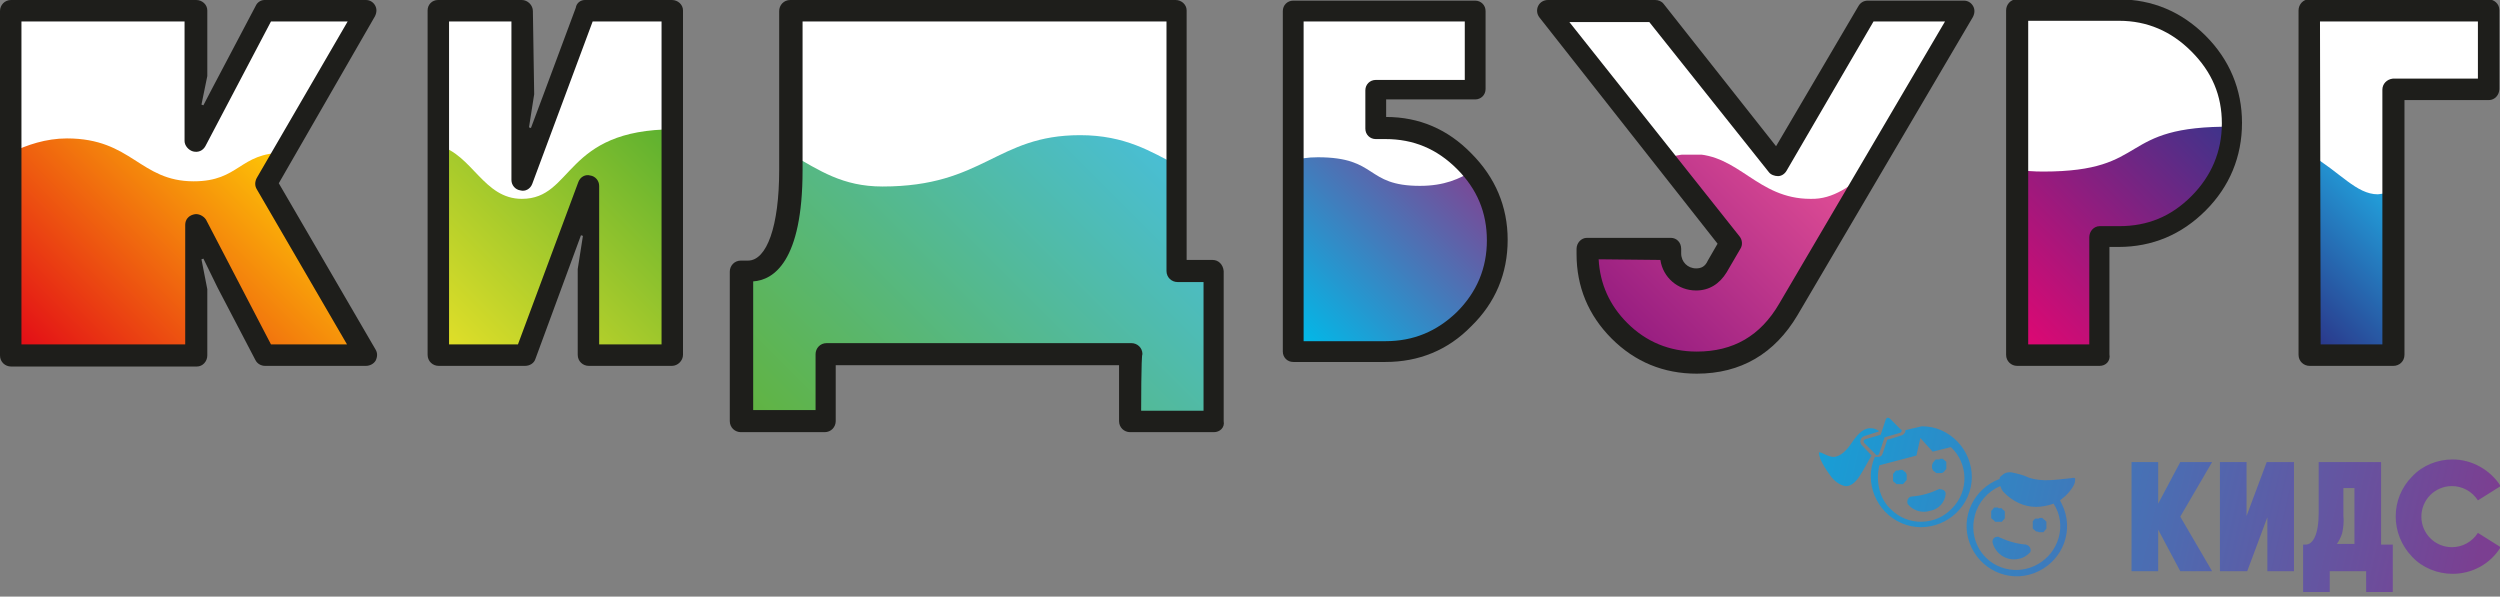 <?xml version="1.0" encoding="utf-8"?>
<!-- Generator: Adobe Illustrator 24.1.2, SVG Export Plug-In . SVG Version: 6.00 Build 0)  -->
<svg version="1.1" id="_Слой_1" xmlns="http://www.w3.org/2000/svg" xmlns:xlink="http://www.w3.org/1999/xlink" x="0px"
	 y="0px" viewBox="0 0 384.7 91.8" style="enable-background:new 0 0 384.7 91.8;" xml:space="preserve">
<rect x="0" y="0" width="384.7" height="91.8" fill="#808080" stroke="none"/>
<style type="text/css">
	.st0{fill:#FFFFFF;}
	.st1{clip-path:url(#SVGID_2_);}
	.st2{fill:url(#SVGID_3_);}
	.st3{clip-path:url(#SVGID_6_);}
	.st4{fill:url(#SVGID_7_);}
	.st5{clip-path:url(#SVGID_9_);}
	.st6{fill:url(#SVGID_10_);}
	.st7{clip-path:url(#SVGID_12_);}
	.st8{fill:url(#SVGID_13_);}
	.st9{fill:#1E1E1B;}
	.st10{clip-path:url(#SVGID_15_);}
	.st11{fill:url(#SVGID_16_);}
	.st12{clip-path:url(#SVGID_18_);}
	.st13{fill:url(#SVGID_19_);}
	.st14{clip-path:url(#SVGID_21_);}
	.st15{fill:url(#SVGID_22_);}
	.st16{clip-path:url(#SVGID_23_);}
	.st17{fill:url(#SVGID_24_);}
</style>
<path class="st0" d="M299.3,1.9h-11c-0.5,0-1,0.3-1.2,0.7l-13.4,22.9c0,0.1-0.1,0.1-0.2,0.1l0,0c-0.1,0-0.2,0-0.2-0.1L254.9,2.5
	c-0.3-0.3-0.7-0.5-1.1-0.5h-12.3c-0.5,0-1,0.3-1.3,0.8s-0.2,1.1,0.2,1.5l26.2,33c0.1,0.1,0.1,0.2,0,0.3l-2.1,3.6
	c-0.8,1.4-2,2.1-3.5,2.1c-2.1,0-3.8-1.4-4.1-3.5c-0.1-0.7-0.7-1.2-1.4-1.2H246c-0.4,0-0.8,0.2-1,0.4c-0.3,0.3-0.4,0.7-0.4,1
	c0.2,4.1,1.8,7.8,4.8,10.7c3.2,3.2,7.2,4.8,11.7,4.8c6.2,0,10.7-2.7,13.9-8.1l25.5-43.4c0.3-0.4,0.3-1,0-1.4
	C300.3,2.2,299.8,2,299.3,1.9"/>
<path class="st0" d="M326.2,1.9h-14c-0.4,0-0.7,0.2-1,0.4c-0.3,0.3-0.4,0.6-0.4,1V53c0,0.8,0.6,1.4,1.4,1.4h9.4c0.4,0,0.7-0.2,1-0.4
	c0.3-0.3,0.4-0.6,0.4-1V36.5c0-0.1,0.1-0.3,0.2-0.3h3c4.8,0,8.7-1.6,12.1-5c3.4-3.4,5.1-7.5,5.1-12.2c0-4.7-1.7-8.7-5.1-12.1
	C334.8,3.6,330.9,1.9,326.2,1.9"/>
<path class="st0" d="M382.8,3.3c0-0.8-0.6-1.4-1.4-1.4h-24.3c-0.8,0-1.4,0.6-1.4,1.4V53c0,0.4,0.2,0.7,0.4,1c0.3,0.3,0.6,0.4,1,0.4
	h9.5c0.8,0,1.4-0.6,1.4-1.4V13.8c0-0.1,0.1-0.3,0.2-0.3h13.1c0.4,0,0.7-0.1,1-0.4c0.3-0.3,0.4-0.6,0.4-1V3.3z"/>
<path class="st0" d="M213.2,19.9h-1.5c-0.1,0-0.2-0.1-0.2-0.2v-5.9c0-0.1,0-0.1,0.1-0.2c0,0,0.1-0.1,0.2-0.1h13.7
	c0.4,0,0.7-0.1,1-0.4c0.3-0.3,0.4-0.6,0.4-1V3.4c0-0.8-0.6-1.4-1.4-1.4h-24.8c-0.4,0-0.7,0.1-1,0.4c-0.3,0.3-0.4,0.6-0.4,1v49.1
	c0,0.8,0.6,1.4,1.4,1.4h12.6c4.7,0,8.6-1.6,12-5s5-7.4,5-12c0-4.7-1.6-8.6-5-12S217.9,19.9,213.2,19.9"/>
<path class="st0" d="M40.8,28.4c0-0.1,0-0.2,0-0.3L54.7,4c0.3-0.4,0.3-1,0-1.4S54,1.9,53.5,1.9H41.7c-0.5,0-1,0.3-1.3,0.8L30.4,21.8
	c0,0.1-0.1,0.1-0.2,0.1c0,0,0,0-0.1,0c-0.1,0-0.2-0.1-0.2-0.2V3.3c0-0.8-0.6-1.4-1.4-1.4H3.3c-0.4,0-0.7,0.1-1,0.4
	C2,2.6,1.9,3,1.9,3.3V53c0,0.4,0.2,0.7,0.4,1c0.3,0.3,0.6,0.4,1,0.4h25.2c0.8,0,1.4-0.6,1.4-1.4V34.6c0-0.1,0.1-0.2,0.2-0.2
	c0,0,0,0,0.1,0c0.1,0,0.2,0,0.2,0.1l10.1,19.2c0.2,0.5,0.7,0.8,1.3,0.8h11.7c0.5,0,1-0.3,1.2-0.7s0.3-1,0-1.4L40.8,28.4L40.8,28.4z"
	/>
<path class="st0" d="M186.1,42.4c-0.3-0.3-0.6-0.4-1-0.4h-4c-0.1,0-0.3-0.1-0.3-0.3V3.3c0-0.8-0.6-1.4-1.4-1.4h-56
	c-0.4,0-0.7,0.2-1,0.4c-0.3,0.3-0.4,0.6-0.4,1v22.9c0,9.8-2.2,15.4-6.3,15.7c-0.7,0.1-1.3,0.7-1.3,1.4v19.8c0,0.4,0.2,0.7,0.4,1
	c0.3,0.3,0.6,0.4,1,0.4h9.6c0.8,0,1.4-0.6,1.4-1.4v-8.6c0-0.1,0-0.1,0.1-0.2s0.1-0.1,0.2-0.1h46.9c0.1,0,0.3,0.1,0.3,0.2v8.6
	c0,0.8,0.6,1.4,1.4,1.4h9.6c0.4,0,0.7-0.2,1-0.4c0.3-0.3,0.4-0.6,0.4-1V43.4C186.5,43,186.4,42.7,186.1,42.4"/>
<path class="st0" d="M101.7,1.9H91.1c-0.6,0-1.1,0.4-1.3,0.9l-9.3,25c0,0.1-0.1,0.2-0.2,0.2c-0.2,0-0.3-0.1-0.3-0.3V3.3
	c0-0.4-0.2-0.7-0.4-1c-0.3-0.3-0.6-0.4-1-0.4h-9.6c-0.8,0-1.4,0.6-1.4,1.4V53c0,0.8,0.6,1.4,1.4,1.4h10.6c0.6,0,1.1-0.4,1.3-0.9
	l9.3-25c0-0.1,0.2-0.2,0.2-0.2c0.2,0,0.3,0.1,0.3,0.3V53c0,0.4,0.2,0.7,0.4,1c0.3,0.3,0.6,0.4,1,0.4h9.6c0.8,0,1.4-0.6,1.4-1.4V3.3
	C103.1,2.5,102.5,1.9,101.7,1.9"/>
<g>
	<defs>
		<path id="SVGID_1_" d="M343.6,19.5c-18.1-0.2-12.4,6.9-29.2,6.9c-1.5,0-2.8-0.1-3.9-0.3v27c0,0.9,0.7,1.6,1.6,1.6h9.4
			c0.9,0,1.6-0.7,1.6-1.6V36.5h3c4.8,0,8.9-1.7,12.3-5.1C341.8,28.1,343.5,24.1,343.6,19.5L343.6,19.5"/>
	</defs>
	<clipPath id="SVGID_2_">
		<use xlink:href="#SVGID_1_"  style="overflow:visible;"/>
	</clipPath>
	<g class="st1">
		
			<linearGradient id="SVGID_3_" gradientUnits="userSpaceOnUse" x1="310.268" y1="40.412" x2="343.958" y2="73.872" gradientTransform="matrix(1 0 0 -1 0 94)">
			<stop  offset="0" style="stop-color:#E30672"/>
			<stop  offset="1" style="stop-color:#3C348B"/>
		</linearGradient>
		<rect x="310.5" y="19.2" class="st2" width="33.1" height="35.5"/>
	</g>
</g>
<g>
	<defs>
		<path id="SVGID_5_" d="M278.6,30.6c-8.2,0-11-6.9-18.2-6.9c-1.7,0-3,0.3-4.1,0.8l10.2,12.8l-2.1,3.6c-0.8,1.3-1.8,2-3.3,2
			c-2.8,0-3.6-2-3.8-3.4c-0.1-0.8-0.8-1.3-1.5-1.3h-10c-0.8,0-1.4,0.6-1.4,1.4v0.3c0,2.9,1.7,7.6,4.9,10.9s7.3,4.9,11.9,4.9
			c6.2,0,10.9-2.7,14.1-8.3l12.4-21.1C284.8,28.5,282.2,30.7,278.6,30.6"/>
	</defs>
	<clipPath id="SVGID_6_">
		<use xlink:href="#SVGID_5_"  style="overflow:visible;"/>
	</clipPath>
	<g class="st3">
		
			<linearGradient id="SVGID_7_" gradientUnits="userSpaceOnUse" x1="252.048" y1="40.263" x2="283.507" y2="71.722" gradientTransform="matrix(1 0 0 -1 0 94)">
			<stop  offset="0" style="stop-color:#951C80"/>
			<stop  offset="1" style="stop-color:#E75297"/>
		</linearGradient>
		<rect x="244.3" y="23.8" class="st4" width="43.4" height="32"/>
	</g>
</g>
<g>
	<defs>
		<path id="SVGID_8_" d="M365.9,29.9c-3.3,0-5.8-3.4-10.4-6.1v29.6c0,0.8,0.7,1.5,1.5,1.5h9.8c0.9,0,1.5-0.7,1.5-1.5V29.5
			C367.6,29.7,366.8,29.8,365.9,29.9"/>
	</defs>
	<clipPath id="SVGID_9_">
		<use xlink:href="#SVGID_8_"  style="overflow:visible;"/>
	</clipPath>
	<g class="st5">
		
			<linearGradient id="SVGID_10_" gradientUnits="userSpaceOnUse" x1="351.325" y1="44.185" x2="369.995" y2="62.855" gradientTransform="matrix(1 0 0 -1 0 94)">
			<stop  offset="0" style="stop-color:#2B3185"/>
			<stop  offset="1" style="stop-color:#21A5DF"/>
		</linearGradient>
		<rect x="355.4" y="23.7" class="st6" width="12.9" height="31.1"/>
	</g>
</g>
<g>
	<defs>
		<path id="SVGID_11_" d="M218.5,28.6c-8.5,0-6.4-4.4-15.7-4.4c-1.6,0-2.9,0.2-3.9,0.6v27.8c0,0.8,0.7,1.5,1.5,1.5h12.7
			c4.7,0,8.8-1.7,12.1-5c3.4-3.4,5.1-7.5,5.1-12.2c0-4-1.3-7.5-3.7-10.6C224.6,27.5,222.3,28.6,218.5,28.6"/>
	</defs>
	<clipPath id="SVGID_12_">
		<use xlink:href="#SVGID_11_"  style="overflow:visible;"/>
	</clipPath>
	<g class="st7">
		
			<linearGradient id="SVGID_13_" gradientUnits="userSpaceOnUse" x1="199.79" y1="40.01" x2="227.08" y2="67.3" gradientTransform="matrix(1 0 0 -1 0 94)">
			<stop  offset="0" style="stop-color:#10BAE9"/>
			<stop  offset="0" style="stop-color:#10BAE9"/>
			<stop  offset="4.000000e-02" style="stop-color:#02B8E7"/>
			<stop  offset="1" style="stop-color:#7D4594"/>
		</linearGradient>
		<rect x="199" y="24.2" class="st8" width="31.4" height="29.9"/>
	</g>
</g>
<path class="st9" d="M261.1,57.5c-5.1,0-9.5-1.8-13.1-5.4c-3.6-3.6-5.4-8-5.4-13v-0.8c0-0.9,0.7-1.7,1.6-1.7h12.9
	c0.9,0,1.6,0.7,1.6,1.7V39c0,1.3,1,2.3,2.3,2.3c0.8,0,1.4-0.3,1.8-1.2l1.5-2.6L236.9,2.7c-0.4-0.5-0.5-1.2-0.2-1.8s0.9-0.9,1.5-0.9
	h16.5c0.5,0,1,0.2,1.3,0.6l17.3,21.9L286,0.9c0.3-0.5,0.8-0.8,1.4-0.8h14.8c0.6,0,1.1,0.3,1.4,0.8c0.3,0.5,0.3,1.1,0,1.7l-27,45.9
	C273.1,54.4,267.9,57.5,261.1,57.5 M246,39.9c0.2,3.8,1.7,7.1,4.4,9.8c2.9,2.9,6.5,4.4,10.7,4.4c5.6,0,9.8-2.4,12.7-7.4l25.5-43.4
	h-11l-13.4,23c-0.3,0.5-0.8,0.8-1.3,0.8c-0.5,0-1.1-0.2-1.4-0.6L253.8,3.4h-12.3l26.2,33c0.4,0.5,0.5,1.3,0.1,1.9l-2.1,3.6
	c-1.1,1.8-2.7,2.8-4.7,2.8c-2.8,0-5.1-2-5.5-4.7L246,39.9L246,39.9z"/>
<path class="st9" d="M323.1,56.3h-12.7c-0.9,0-1.7-0.7-1.7-1.7v-53c0-0.9,0.7-1.7,1.6-1.7h15.7c5.2,0,9.7,1.9,13.4,5.6
	c3.7,3.7,5.6,8.3,5.6,13.4c0,5.2-1.9,9.8-5.6,13.5c-3.7,3.7-8.2,5.6-13.4,5.6h-1.4v16.5C324.8,55.6,324,56.3,323.1,56.3 M312.1,53
	h9.4V36.5c0-0.9,0.7-1.7,1.6-1.7h3c4.4,0,8-1.5,11.1-4.6s4.7-6.9,4.7-11.2c0-4.3-1.5-7.9-4.7-11.1c-3.1-3.1-6.8-4.7-11.1-4.7h-14
	L312.1,53L312.1,53z"/>
<path class="st9" d="M368.3,56.3h-12.9c-0.9,0-1.7-0.7-1.7-1.7v-53c0-0.9,0.7-1.7,1.6-1.7h27.6c0.9,0,1.7,0.7,1.7,1.6v12.2
	c0,0.9-0.7,1.7-1.6,1.7H370v39.2C370,55.6,369.2,56.3,368.3,56.3 M357.1,53h9.5V13.8c0-0.9,0.7-1.6,1.6-1.7h13.1V3.3h-24.3L357.1,53
	L357.1,53z"/>
<path class="st9" d="M213.2,55.7H199c-0.9,0-1.6-0.7-1.6-1.6V1.7c0-0.9,0.7-1.6,1.6-1.6H227c0.9,0,1.6,0.7,1.6,1.6v12
	c0,0.9-0.7,1.6-1.6,1.6h-13.7V18c5.1,0,9.5,1.9,13.1,5.6c3.7,3.7,5.6,8.2,5.6,13.3c0,5.2-1.9,9.7-5.6,13.3
	C222.8,53.9,218.3,55.7,213.2,55.7 M200.6,52.5h12.6c4.3,0,7.9-1.5,11-4.5c3.1-3.1,4.6-6.8,4.6-11c0-4.3-1.5-7.9-4.6-11
	s-6.7-4.6-11-4.6h-1.5c-0.9,0-1.6-0.7-1.6-1.6v-5.9c0-0.9,0.7-1.6,1.6-1.6h13.7V3.3h-24.8L200.6,52.5L200.6,52.5z"/>
<g>
	<defs>
		<path id="SVGID_14_" d="M80.3,30.6c-5.9,0-7.6-6.8-12.8-8.2v30.7c0,0.9,0.7,1.5,1.6,1.5h10.8c0.7,0,1.2-0.4,1.5-1l9.3-25.1v24.5
			c0,0.9,0.7,1.5,1.6,1.5h9.8c0.9,0,1.6-0.7,1.6-1.5V19.9C86.7,19.9,88.3,30.6,80.3,30.6"/>
	</defs>
	<clipPath id="SVGID_15_">
		<use xlink:href="#SVGID_14_"  style="overflow:visible;"/>
	</clipPath>
	<g class="st10">
		
			<linearGradient id="SVGID_16_" gradientUnits="userSpaceOnUse" x1="68.22" y1="39.53" x2="103.1" y2="74.41" gradientTransform="matrix(1 0 0 -1 0 94)">
			<stop  offset="0" style="stop-color:#E4E028"/>
			<stop  offset="1" style="stop-color:#5BB030"/>
		</linearGradient>
		<rect x="67.5" y="19.9" class="st11" width="35.9" height="34.7"/>
	</g>
</g>
<g>
	<defs>
		<path id="SVGID_17_" d="M43.7,23.5L43.7,23.5c-6.9,0-6.8,4.4-13.9,4.4c-8.3,0-9.5-6.6-19.5-6.6c-3.2,0-6.2,1-8.6,2.2v29.7
			c0,0.8,0.7,1.4,1.4,1.4h25.6c0.8,0,1.4-0.7,1.4-1.4V34.6l10.2,19.3c0.3,0.5,0.7,0.8,1.3,0.8h12.2c1.1,0,1.8-1.2,1.3-2.2L41,28.2
			L43.7,23.5L43.7,23.5z"/>
	</defs>
	<clipPath id="SVGID_18_">
		<use xlink:href="#SVGID_17_"  style="overflow:visible;"/>
	</clipPath>
	<g class="st12">
		
			<linearGradient id="SVGID_19_" gradientUnits="userSpaceOnUse" x1="7.309" y1="34.541" x2="43.229" y2="70.701" gradientTransform="matrix(1 0 0 -1 0 94)">
			<stop  offset="0" style="stop-color:#E20717"/>
			<stop  offset="1" style="stop-color:#FEC906"/>
		</linearGradient>
		<rect x="1.7" y="21.3" class="st13" width="54" height="33.3"/>
	</g>
</g>
<g>
	<defs>
		<path id="SVGID_20_" d="M181.1,25.4c-3.9-2-7.9-4.6-14.9-4.6c-12.9,0-14.8,7.9-30.4,7.9c-6.2,0-9.7-2.5-14-4.9v2.4
			c0,10.8-2.7,15.5-6.4,15.5h-1.1v21.7c0,0.8,0.6,1.4,1.4,1.4h10c0.8,0,1.4-0.6,1.4-1.4v-8.8h46.9v8.8c0,0.8,0.6,1.4,1.4,1.4h10
			c0.8,0,1.4-0.6,1.4-1.4V43.2c0-0.8-0.6-1.4-1.4-1.4h-4.3L181.1,25.4L181.1,25.4z"/>
	</defs>
	<clipPath id="SVGID_21_">
		<use xlink:href="#SVGID_20_"  style="overflow:visible;"/>
	</clipPath>
	<g class="st14">
		
			<linearGradient id="SVGID_22_" gradientUnits="userSpaceOnUse" x1="121.748" y1="22.452" x2="174.518" y2="75.232" gradientTransform="matrix(1 0 0 -1 0 94)">
			<stop  offset="0" style="stop-color:#61B33F"/>
			<stop  offset="0" style="stop-color:#61B33F"/>
			<stop  offset="1" style="stop-color:#49BED5"/>
		</linearGradient>
		<rect x="114.2" y="20.8" class="st15" width="72.6" height="44.1"/>
	</g>
</g>
<path class="st9" d="M56.3,56.3H40.8c-0.6,0-1.2-0.3-1.5-0.9l-5.8-11.1l-2.2-4.5l-0.3,0.1l0.9,4.6v10.2c0,0.9-0.7,1.7-1.6,1.7H1.7
	c-0.9,0-1.7-0.7-1.7-1.7v-53C0,0.8,0.7,0,1.7,0h28.5c0.9,0,1.7,0.7,1.7,1.6v10.1l-0.9,4.4l0.3,0.1l1.3-2.5l6.8-12.9
	C39.6,0.4,40.1,0,40.7,0h15.6c0.6,0,1.1,0.3,1.4,0.8c0.3,0.5,0.3,1.1,0,1.7L42.9,28.2l14.9,25.6c0.3,0.5,0.3,1.1,0,1.7
	C57.5,56,56.9,56.3,56.3,56.3 M41.7,53h11.7L39.5,29.1c-0.3-0.5-0.3-1.1,0-1.7L53.5,3.3H41.7L31.6,22.5c-0.4,0.7-1.1,1-1.9,0.8
	c-0.7-0.2-1.3-0.9-1.3-1.6V3.3H3.3V53h25.2V34.6c0-0.8,0.5-1.4,1.3-1.6c0.7-0.2,1.5,0.2,1.9,0.8L41.7,53L41.7,53z"/>
<path class="st9" d="M186.8,66.5h-12.9c-0.9,0-1.7-0.7-1.7-1.7v-8.6h-43.6v8.6c0,0.9-0.7,1.7-1.7,1.7h-12.9c-0.9,0-1.7-0.7-1.7-1.7
	V41.8c0-0.9,0.7-1.7,1.7-1.7h1.1c2.9,0,4.8-5.3,4.8-13.9V1.7c0-0.9,0.7-1.7,1.7-1.7h59.3c0.9,0,1.7,0.7,1.7,1.6v38.4h4
	c0.9,0,1.6,0.7,1.7,1.7v23.1C188.5,65.8,187.7,66.5,186.8,66.5 M175.6,63.2h9.6V43.4h-4c-0.9,0-1.7-0.7-1.7-1.7V3.3l-56,0v22.9
	c0,14.1-4.5,16.9-7.6,17.1v19.8h9.6v-8.6c0-0.9,0.7-1.7,1.7-1.7h46.9c0.9,0,1.7,0.7,1.7,1.7C175.6,54.6,175.6,63.2,175.6,63.2z"/>
<path class="st9" d="M103.4,56.3H90.6c-0.9,0-1.7-0.7-1.7-1.7V41.4l0.8-5.1l-0.3-0.1l-7,19c-0.2,0.7-0.9,1.1-1.6,1.1H67.5
	c-0.9,0-1.7-0.7-1.7-1.7v-53c0-0.9,0.7-1.6,1.6-1.6h12.9C81.2,0,82,0.8,82,1.7l0.2,12.8l-0.8,5.1l0.3,0.1l1.8-4.8l5.1-13.7
	C88.7,0.5,89.3,0,90,0h13.4c0.9,0,1.7,0.7,1.7,1.6v53C105.1,55.5,104.3,56.3,103.4,56.3 M92.2,53h9.6V3.3H91.2l-9.3,25
	c-0.3,0.8-1.1,1.2-1.8,1c-0.8-0.1-1.4-0.8-1.4-1.6V3.3h-9.6V53h10.6L89,28c0.3-0.8,1.1-1.2,1.8-1c0.8,0.1,1.4,0.8,1.4,1.6
	C92.2,28.5,92.2,53,92.2,53z"/>
<g>
	<defs>
		<path id="SVGID_4_" d="M306.6,83.4c0.4,1.8,2.2,3,4,2.6c0.7-0.1,1.3-0.5,1.8-1c0.2-0.4,0-0.9-0.4-1.1c-0.1,0-0.2-0.1-0.2-0.1
			c-1.4-0.1-2.8-0.5-4.1-1.1c-0.1-0.1-0.2-0.1-0.3-0.1C306.9,82.6,306.6,82.9,306.6,83.4C306.6,83.4,306.6,83.4,306.6,83.4
			 M313.7,79.8c0,0-0.1,0-0.1,0c0,0-0.1,0-0.1,0c0,0-0.1,0-0.1,0c0,0-0.1,0-0.1,0c0,0-0.1,0-0.1,0c0,0-0.1,0-0.1,0.1
			c0,0-0.1,0-0.1,0.1c-0.1,0-0.1,0.1-0.1,0.1c0,0,0,0.1-0.1,0.1c0,0,0,0.1,0,0.1c0,0,0,0.1,0,0.1c0,0,0,0.1,0,0.1c0,0,0,0.1,0,0.1
			c0,0,0,0.1,0,0.1c0,0,0,0.1,0,0.1c0,0,0,0.1,0,0.1c0,0,0,0.1,0,0.1c0,0,0,0.1,0,0.1c0,0,0,0.1,0,0.1c0,0,0,0.1,0,0.1
			c0,0,0,0.1,0.1,0.1c0,0,0,0.1,0.1,0.1c0,0,0,0,0.1,0.1c0,0,0,0,0.1,0.1c0,0,0.1,0,0.1,0.1c0,0,0.1,0,0.1,0c0,0,0.1,0,0.1,0
			c0.1,0,0.1,0,0.2,0.1c0,0,0.1,0,0.1,0c0,0,0.1,0,0.1,0c0,0,0.1,0,0.1,0c0,0,0.1,0,0.1,0c0,0,0.1,0,0.1,0c0,0,0.1,0,0.1,0
			c0,0,0.1,0,0.1,0c0,0,0.1,0,0.1-0.1c0,0,0.1,0,0.1-0.1c0,0,0,0,0.1-0.1c0,0,0-0.1,0.1-0.1c0,0,0-0.1,0.1-0.1c0,0,0-0.1,0-0.1
			c0,0,0-0.1,0-0.1c0,0,0-0.1,0-0.1c0,0,0-0.1,0-0.1c0,0,0-0.1,0-0.1c0,0,0-0.1,0-0.1c0,0,0-0.1,0-0.1c0,0,0-0.1,0-0.1
			c0,0,0-0.1,0-0.1c0,0,0-0.1,0-0.1c0,0,0-0.1,0-0.1c0,0,0-0.1-0.1-0.1c0,0,0-0.1-0.1-0.1c0,0,0-0.1-0.1-0.1c0,0,0,0-0.1-0.1
			c0,0-0.1,0-0.1-0.1c0,0-0.1,0-0.1-0.1c0,0-0.1,0-0.1,0c0,0-0.1,0-0.1,0c0,0-0.1,0-0.1,0c0,0-0.1,0-0.1,0
			C313.7,79.8,313.7,79.8,313.7,79.8L313.7,79.8 M307.4,78.1c0,0-0.1,0-0.1,0c0,0-0.1,0-0.1,0c0,0-0.1,0-0.1,0c0,0-0.1,0-0.1,0
			c0,0-0.1,0-0.1,0c0,0-0.1,0-0.1,0.1c0,0-0.1,0-0.1,0.1c0,0,0,0-0.1,0.1c0,0,0,0.1-0.1,0.1c0,0,0,0.1-0.1,0.1c0,0,0,0.1,0,0.1
			c0,0,0,0.1,0,0.1c0,0,0,0.1,0,0.1c0,0,0,0.1,0,0.1c0,0,0,0.1,0,0.1c0,0,0,0.1,0,0.1c0,0.1,0,0.1,0,0.2c0,0,0,0.1,0,0.1
			c0,0,0,0.1,0,0.1c0,0,0,0.1,0,0.1c0,0,0,0.1,0.1,0.1c0,0,0,0.1,0.1,0.1c0,0,0,0,0.1,0.1c0,0,0.1,0,0.1,0.1c0,0,0.1,0,0.1,0.1
			c0,0,0.1,0,0.1,0.1c0,0,0.1,0,0.1,0c0,0,0.1,0,0.1,0c0,0,0.1,0,0.1,0c0.1,0,0.1,0,0.2,0c0,0,0.1,0,0.1,0c0,0,0.1,0,0.1,0
			c0,0,0.1,0,0.1,0c0,0,0.1,0,0.1,0s0.1,0,0.1,0s0.1,0,0.1-0.1c0,0,0.1,0,0.1-0.1c0,0,0,0,0.1-0.1c0,0,0,0,0.1-0.1
			c0,0,0-0.1,0.1-0.1c0,0,0-0.1,0-0.1c0,0,0-0.1,0-0.1c0,0,0-0.1,0-0.1c0,0,0-0.1,0-0.1c0,0,0-0.1,0-0.1c0,0,0-0.1,0-0.1
			c0,0,0-0.1,0-0.1c0,0,0-0.1,0-0.1c0,0,0-0.1,0-0.1c0,0,0-0.1,0-0.1c0,0,0-0.1,0-0.1c0,0,0-0.1-0.1-0.1c0,0,0-0.1-0.1-0.1
			c0,0,0,0-0.1-0.1c0,0-0.1,0-0.1-0.1c0,0-0.1,0-0.1-0.1s-0.1,0-0.1,0c0,0-0.1,0-0.1,0c0,0-0.1,0-0.1,0c0,0-0.1,0-0.1,0
			c0,0-0.1,0-0.1,0C307.5,78.1,307.5,78.1,307.4,78.1L307.4,78.1 M298.3,75.3c-1.3,0.6-2.7,1-4.1,1.1c-0.4,0-0.7,0.4-0.7,0.8
			c0,0.1,0,0.3,0.1,0.4c0.8,1,2.2,1.4,3.4,1c1.3-0.2,2.3-1.3,2.4-2.6c0-0.4-0.3-0.7-0.8-0.7c0,0,0,0,0,0
			C298.5,75.2,298.4,75.2,298.3,75.3 M308.6,87.5c-3.6-0.9-5.7-4.6-4.7-8.2c0.5-2,2-3.7,3.9-4.5c0.1,0.3,0.3,0.7,0.5,0.9
			c1.3,1.4,3.1,2.3,5,2.3c0.9,0,1.9-0.2,2.7-0.5c1,1.5,1.3,3.4,0.8,5.2C315.8,86.3,312.1,88.4,308.6,87.5 M308,73.2
			c-0.2,0.1-0.3,0.3-0.3,0.5c-4,1.5-6.1,5.9-4.6,9.9c1.5,4,5.9,6.1,9.9,4.6c4-1.5,6.1-5.9,4.6-9.9c-0.2-0.5-0.4-0.9-0.6-1.3
			c0.5-0.4,1-0.8,1.4-1.3c0.4-0.5,0.8-1,0.9-1.6c0.1-0.7,0-0.6-0.8-0.5c-2.1,0.2-4.2,0.6-6.3-0.1c-0.8-0.4-1.7-0.6-2.6-0.8
			C308.9,72.6,308.4,72.8,308,73.2 M292.2,72.4c0,0-0.1,0-0.1,0c0,0-0.1,0-0.1,0c0,0-0.1,0-0.1,0c0,0-0.1,0-0.1,0c0,0-0.1,0-0.1,0.1
			c0,0-0.1,0-0.1,0.1c-0.1,0-0.1,0.1-0.1,0.1c0,0,0,0.1-0.1,0.1c0,0,0,0.1-0.1,0.1c0,0,0,0.1,0,0.1c0,0,0,0.1,0,0.1c0,0,0,0.1,0,0.1
			c0,0,0,0.1,0,0.1c0,0.1,0,0.1,0,0.2c0,0,0,0.1,0,0.1c0,0,0,0.1,0,0.1c0,0,0,0.1,0,0.1c0,0,0,0.1,0,0.1c0,0,0,0.1,0,0.1
			c0,0,0,0.1,0.1,0.1c0,0,0,0.1,0.1,0.1c0,0,0,0,0.1,0.1c0,0,0.1,0,0.1,0.1c0,0,0.1,0,0.1,0.1c0,0,0.1,0,0.1,0c0,0,0.1,0,0.1,0
			c0,0,0.1,0,0.1,0c0,0,0.1,0,0.1,0c0,0,0.1,0,0.1,0c0,0,0.1,0,0.1,0c0,0,0.1,0,0.1,0c0,0,0.1,0,0.1,0c0,0,0.1,0,0.1,0
			c0,0,0.1,0,0.1,0c0,0,0.1,0,0.1-0.1c0,0,0.1,0,0.1-0.1c0,0,0.1,0,0.1-0.1c0,0,0,0,0.1-0.1c0,0,0-0.1,0.1-0.1c0,0,0-0.1,0.1-0.1
			c0,0,0-0.1,0-0.1c0,0,0-0.1,0-0.1c0,0,0-0.1,0-0.1c0,0,0-0.1,0-0.1c0,0,0-0.1,0-0.1c0,0,0-0.1,0-0.1c0,0,0-0.1,0-0.1
			c0,0,0-0.1,0-0.1c0,0,0-0.1,0-0.1c0-0.1-0.1-0.1-0.1-0.2c0,0,0-0.1-0.1-0.1c0,0,0-0.1-0.1-0.1c0,0,0,0-0.1-0.1c0,0-0.1,0-0.1-0.1
			c0,0-0.1,0-0.1-0.1c0,0-0.1,0-0.1,0c0,0-0.1,0-0.1,0c0,0-0.1,0-0.1,0c0,0-0.1,0-0.1,0c0,0-0.1,0-0.1,0L292.2,72.4
			C292.2,72.4,292.2,72.4,292.2,72.4 M335.5,71.1l-3.4,6.4v-6.4h-4.1v16.8h4.1v-6.4l3.4,6.4h4.9l-4.9-8.4l4.9-8.4L335.5,71.1z
			 M348.8,71.1l-3.1,8.3v-8.3h-4.1v16.8h4.2l3.1-8.3v8.3h4.1V71.1L348.8,71.1z M360.4,82.1c0.2-0.9,0.3-1.8,0.2-2.8v-4.2h1.7v8.6
			h-2.7C359.9,83.3,360.2,82.7,360.4,82.1 M356.8,71.1v7.8c0,3.4-0.9,4.9-2,4.9h-0.4v7.3h4.1v-3.2h5.6v3.2h4.1v-7.3h-1.8V71.1
			L356.8,71.1z M371.2,73.3c-3.4,3.4-3.4,8.9,0,12.4c1.6,1.7,3.9,2.6,6.2,2.6c3,0,5.8-1.5,7.4-4.1l-3.5-2.2c-0.9,1.4-2.4,2.2-4,2.2
			c-2.6,0-4.7-2.1-4.7-4.7c0-2.6,2.1-4.7,4.7-4.7l0,0c1.6,0,3.1,0.8,4,2.2l3.5-2.2c-1.6-2.5-4.4-4.1-7.4-4.1
			C375.1,70.7,372.8,71.6,371.2,73.3 M298.4,70.7c0,0-0.1,0-0.1,0c0,0-0.1,0-0.1,0c0,0-0.1,0-0.1,0c0,0-0.1,0-0.1,0c0,0-0.1,0-0.1,0
			c0,0-0.1,0-0.1,0.1c0,0-0.1,0-0.1,0.1c0,0,0,0-0.1,0.1c0,0,0,0.1-0.1,0.1c0,0,0,0.1-0.1,0.1c0,0,0,0.1,0,0.1c0,0.1,0,0.1-0.1,0.2
			c0,0,0,0.1,0,0.1c0,0,0,0.1,0,0.1c0,0,0,0.1,0,0.1c0,0,0,0.1,0,0.1c0,0,0,0.1,0,0.1c0,0.1,0,0.1,0.1,0.2c0,0,0,0.1,0,0.1
			c0,0,0,0.1,0.1,0.1c0,0,0,0.1,0.1,0.1c0,0,0,0,0.1,0.1c0,0,0.1,0,0.1,0.1c0.1,0,0.1,0.1,0.2,0.1c0,0,0.1,0,0.1,0c0,0,0.1,0,0.1,0
			c0,0,0.1,0,0.1,0c0,0,0.1,0,0.1,0c0,0,0.1,0,0.1,0c0,0,0.1,0,0.1,0c0,0,0.1,0,0.1,0c0,0,0.1,0,0.1,0c0.1,0,0.1-0.1,0.2-0.1
			c0,0,0.1,0,0.1-0.1c0,0,0.1,0,0.1-0.1c0,0,0,0,0.1-0.1c0,0,0-0.1,0.1-0.1c0,0,0-0.1,0.1-0.1c0,0,0-0.1,0-0.1c0,0,0-0.1,0-0.1
			c0,0,0-0.1,0-0.1c0,0,0-0.1,0-0.1c0,0,0-0.1,0-0.1c0,0,0-0.1,0-0.1c0,0,0-0.1,0-0.1c0,0,0-0.1,0-0.1c0,0,0-0.1,0-0.1
			c0,0,0-0.1,0-0.1c0,0,0-0.1,0-0.1c0,0,0-0.1-0.1-0.1c0,0,0-0.1-0.1-0.1c0,0,0,0-0.1-0.1c0,0-0.1,0-0.1-0.1c0,0-0.1,0-0.1-0.1
			c0,0-0.1,0-0.1,0c0,0-0.1,0-0.1,0c0,0-0.1,0-0.1,0c0,0-0.1,0-0.1,0c0,0-0.1,0-0.1,0C298.5,70.7,298.5,70.7,298.4,70.7
			C298.5,70.7,298.4,70.7,298.4,70.7 M287.6,65.9c-1,0.1-1.9,1.1-2.7,2.3c-0.8,1.2-1.7,2-2.6,2.1c-0.9,0.1-1.9-0.7-2.3-0.7
			c-0.2,0-0.1,0.3,0.1,1c0.4,0.9,0.9,1.7,1.5,2.5c0.5,0.8,1.4,1.5,2.3,1.7c0.8,0.1,1.6-0.5,2.3-1.6c0.7-1.1,1.3-2.3,1.8-3.1
			l-1.5-1.6c-0.2-0.2-0.3-0.5-0.2-0.8c0.1-0.3,0.3-0.5,0.6-0.6l2.2-0.7l0-0.1c-0.4-0.3-0.8-0.4-1.3-0.4
			C287.7,65.9,287.7,65.9,287.6,65.9 M289.2,75.3c-0.3-1.2-0.3-2.5,0-3.7l5.7-1.5l0.6-2.7l1.9,2.1l2.8-0.7c2.7,2.5,2.8,6.8,0.2,9.4
			c-2.5,2.7-6.8,2.8-9.4,0.2C290.1,77.6,289.5,76.5,289.2,75.3 M293.6,66.1c-0.1,0-0.3,0.1-0.4,0.1v0.2c-0.1,0.3-0.3,0.5-0.6,0.6
			l-1.9,0.6l-0.2,0l-0.1,0.1l-0.7,2.1c-0.1,0.3-0.3,0.5-0.6,0.5h-0.6c-1.7,3.9,0.2,8.5,4.1,10.2c3.9,1.7,8.5-0.2,10.2-4.1
			s-0.2-8.5-4.1-10.2c-0.9-0.4-1.9-0.6-3-0.6C295,65.8,294.3,65.9,293.6,66.1 M290.2,64.5l-0.8,2.4l-2.4,0.7
			c-0.2,0.1-0.3,0.3-0.2,0.4c0,0.1,0,0.1,0.1,0.2l1.7,1.7c0.1,0.2,0.4,0.2,0.5,0c0,0,0.1-0.1,0.1-0.2l0.8-2.4l2.4-0.7
			c0.2-0.1,0.3-0.3,0.2-0.4c0-0.1,0-0.1-0.1-0.1l-1.7-1.7c-0.1-0.1-0.2-0.1-0.3-0.1C290.4,64.2,290.3,64.4,290.2,64.5"/>
	</defs>
	<clipPath id="SVGID_23_">
		<use xlink:href="#SVGID_4_"  style="overflow:visible;"/>
	</clipPath>
	<g class="st16">
		
			<linearGradient id="SVGID_24_" gradientUnits="userSpaceOnUse" x1="-105.933" y1="216.071" x2="-104.933" y2="216.071" gradientTransform="matrix(130.126 29.856 -29.856 130.126 20486.555 -24894.828)">
			<stop  offset="0" style="stop-color:#00B8E8"/>
			<stop  offset="1.000000e-02" style="stop-color:#00B8E8"/>
			<stop  offset="4.000000e-02" style="stop-color:#00B5E6"/>
			<stop  offset="1" style="stop-color:#7B3F91"/>
		</linearGradient>
		<polygon class="st17" points="274,89.8 285.1,41.4 390.7,65.6 379.6,114 		"/>
	</g>
</g>
</svg>

